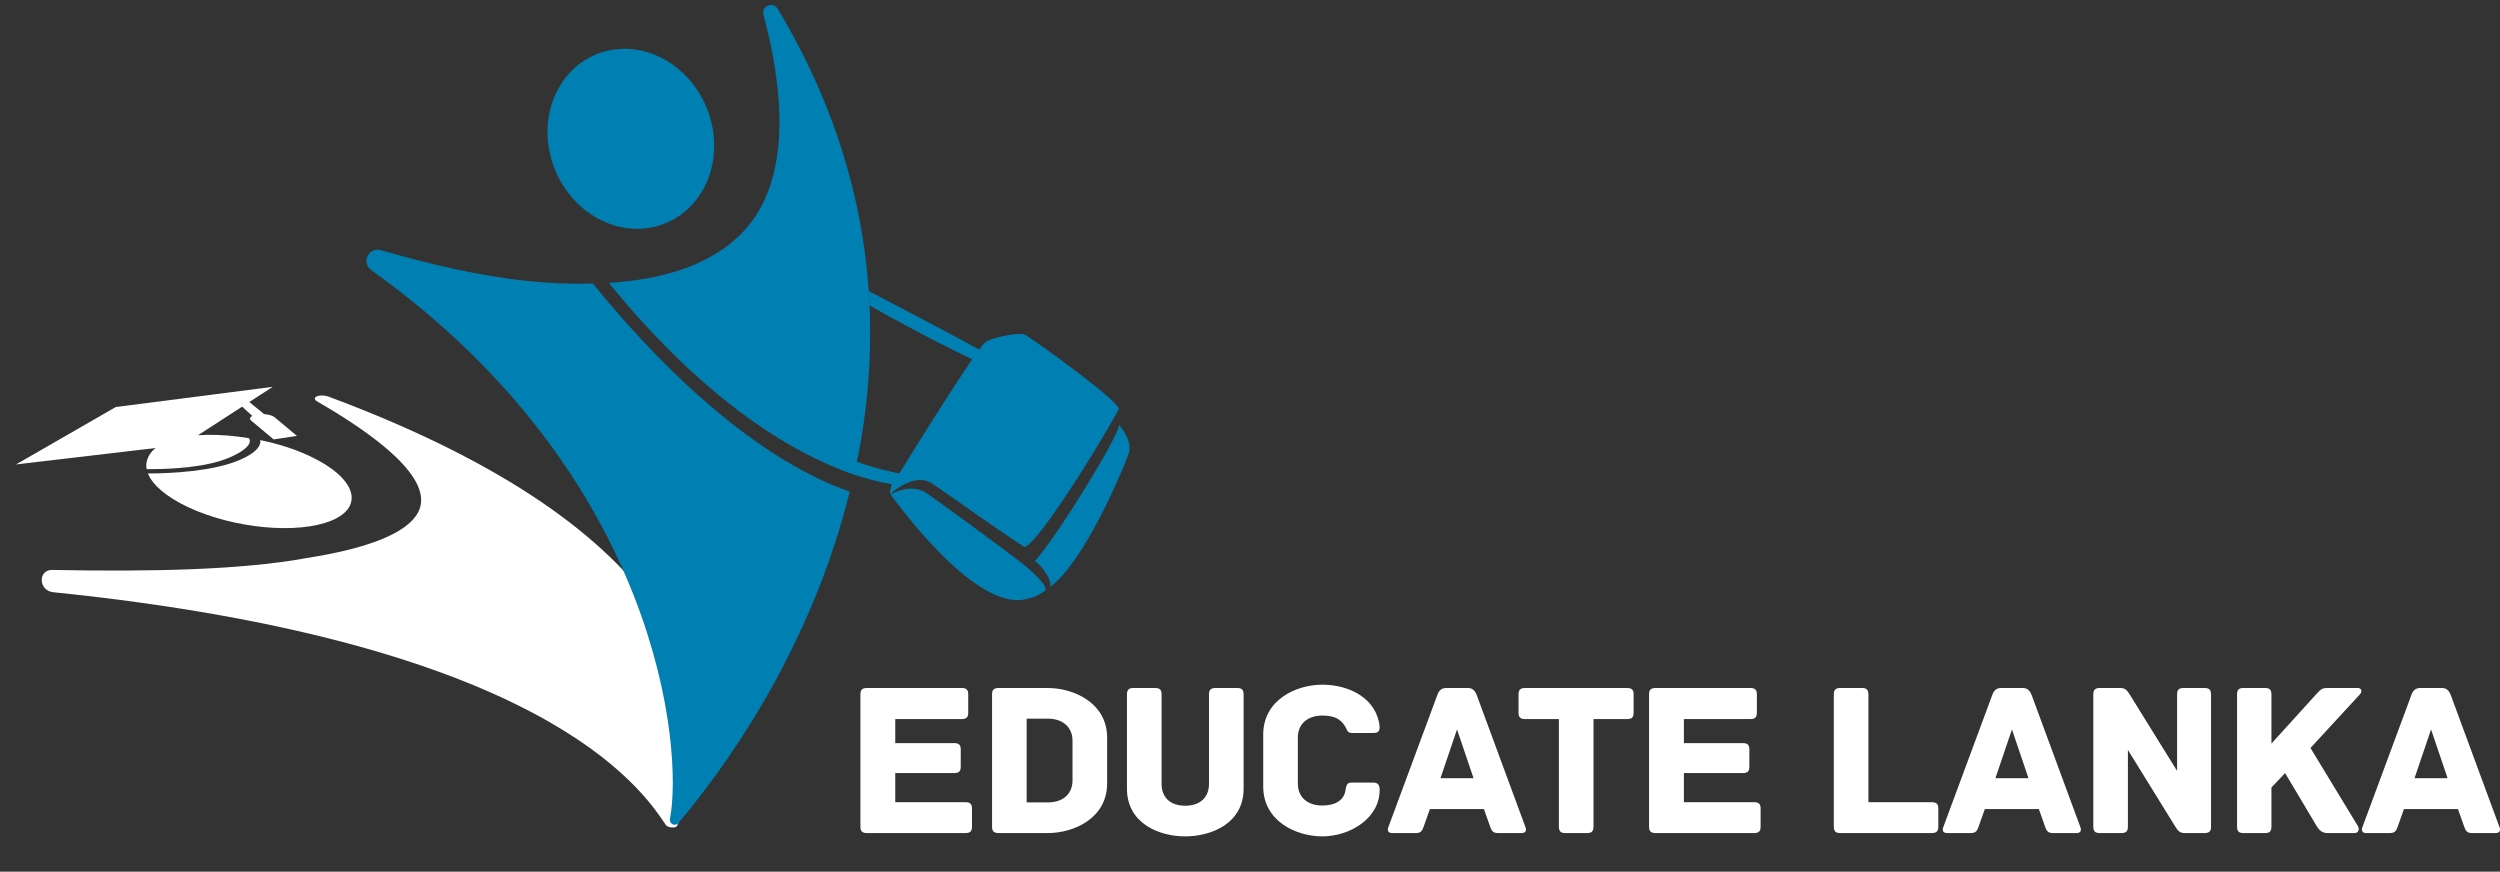 <?xml version="1.0" encoding="utf-8"?>
<!-- Generator: Adobe Illustrator 16.0.0, SVG Export Plug-In . SVG Version: 6.00 Build 0)  -->
<!DOCTYPE svg PUBLIC "-//W3C//DTD SVG 1.1//EN" "http://www.w3.org/Graphics/SVG/1.1/DTD/svg11.dtd">
<svg version="1.1" id="Layer_1" xmlns="http://www.w3.org/2000/svg" xmlns:xlink="http://www.w3.org/1999/xlink" x="0px" y="0px"
	 width="500px" height="174.334px" viewBox="0 0 500 174.334" enable-background="new 0 0 500 174.334" xml:space="preserve">
<rect x="0" y="0" width="500" height="174.334" fill="#333333" stroke="none"/>
<path fill="#FFFFFF" d="M65.762,79.344c-1.826-0.68-3.743,0.132-2.285,0.971c11.298,6.505,23.58,15.44,20.178,22.088
	c-2.17,4.243-10.108,7.298-22.395,9.219c-12.948,2.385-31.287,2.745-50.806,2.365c-2.887-0.056-2.79,4.149,0.188,4.454
	c97.871,10.019,117.561,39.077,122.536,46.569c0.351,0.527,1.966,0.673,2.206,0.198c4.907-9.683,5.958-25.052-2.297-40.058
	c-1.066-0.046-1.058-0.048,0,0c-0.548-0.953-1.133-1.908-1.763-2.865C121.459,107.864,101.663,92.719,65.762,79.344"/>
<path fill="#FFFFFF" d="M29.513,91.746c-0.258,0.644-0.323,1.326-0.196,2.031c0.001,0.009,0,0.018,0.001,0.027h0.003
	c0,0,0.014,0,0.028,0c-0.017,0-0.026,0-0.028,0c0.001,0.01,0.005,0.019,0.006,0.028c0.415-0.001,0.89-0.005,1.412-0.016h0
	c3.087-0.014,10.521-0.274,15.21-2.334c5.362-2.354,3.809-3.858,3.809-3.858c-0.771-0.125-1.535-0.229-2.292-0.32
	c-2.783-0.332-5.453-0.427-7.867-0.259l6.821-4.417l2.003-1.297l2.034,1.85c-0.491,0.262-0.606,0.622-0.204,0.958l4.476,3.74
	l4.658-0.696L54.91,83.44c-0.402-0.335-1.211-0.556-2.084-0.613l-2.969-2.425l4.689-3.036l-31.392,4.041L3.2,92.89l27.917-3.286
	C30.325,90.235,29.797,90.957,29.513,91.746 M30.413,93.817c0.027,0,0.057,0,0.085,0C30.47,93.817,30.44,93.817,30.413,93.817
	 M29.399,93.807c0.01,0,0.018,0,0.029,0C29.416,93.807,29.409,93.807,29.399,93.807 M29.515,93.809c0.013,0,0.026,0,0.04,0
	C29.54,93.809,29.529,93.809,29.515,93.809 M29.668,93.811c0.021,0.001,0.042,0.001,0.064,0.003
	C29.71,93.812,29.689,93.812,29.668,93.811 M29.876,93.814c0.022,0,0.045,0,0.068,0C29.921,93.814,29.899,93.814,29.876,93.814
	 M30.127,93.816c0.023,0,0.049,0,0.073,0C30.176,93.816,30.15,93.816,30.127,93.816"/>
<path fill="#FFFFFF" d="M52.056,88.022c0.151,0.998-0.53,2.396-4.001,3.92c-2.628,1.155-6.013,1.83-9.259,2.225
	c-3.692,0.444-7.197,0.525-9.21,0.527c0.895,2.247,3.604,4.646,7.979,6.71c9.115,4.301,21.98,5.513,28.733,2.708
	c6.753-2.803,4.838-8.563-4.279-12.862C58.991,89.822,55.549,88.735,52.056,88.022"/>
<path fill="#007FB2" d="M133.094,44.656c8.374-3.43,12.061-13.776,8.238-23.107c-3.824-9.332-13.71-14.115-22.083-10.684
	c-8.372,3.43-12.061,13.775-8.237,23.106C114.834,43.303,124.723,48.087,133.094,44.656"/>
<path fill="#007FB2" d="M118.555,56.698c-12.378,0.431-26.032-1.927-42.384-6.661c-2.418-0.701-3.991,2.501-1.942,3.965
	c57.729,41.254,62.436,95.818,59.762,109.794c-0.188,0.985,1.06,1.574,1.704,0.805c13.157-15.697,27.429-38.631,34.247-66.27
	C153.294,92.517,135.149,77.104,118.555,56.698"/>
<path fill="#007FB2" d="M186.568,96.784c2.75,1.925,14.343,10.089,18.178,12.534c1.634,1.04,13.923-18.102,18.985-27.442
	c0.651-1.2-15.864-13.205-18.642-14.887c-1.173-0.71-7.235,0.67-8.064,1.475c-0.274,0.266-0.681,0.766-1.188,1.447
	c-4.003-2.209-12.381-6.65-22.038-11.665c-0.036,0.054,0.142,2.833,0.163,2.863c9.248,5.263,16.772,8.968,20.484,10.751
	c-4.133,5.972-11.449,17.743-14.604,22.86c-0.263-0.163-3.394-0.561-8.472-2.367c0.196-0.905,0.383-1.813,0.559-2.724
	c4.9-26.967,1.97-57.259-16.379-87.858c-0.934-1.558-3.326-0.553-2.855,1.201c3.652,13.593,5.895,31.59-3.165,42.359
	c-5.244,6.232-13.646,9.777-24.328,10.944l-1.717,0.167c-0.545,0.046-1.091,0.092-1.647,0.125c0.009,0.012,0.018,0.022,0.026,0.033
	l-0.077,0.008c18.762,23.019,35.139,32.742,45.396,36.944c1.204,0.505,2.407,0.974,3.604,1.395c0.004-0.014,0.006-0.027,0.009-0.041
	c4.636,1.568,7.374,1.833,7.627,1.989c-0.379,0.845-0.525,1.498-0.358,1.887C178.064,98.782,182.907,94.219,186.568,96.784"/>
<path fill="#007FB2" d="M223.771,84.946c0.673,1.105-12.125,22.104-16.792,27.264c1.806,1.282,3.583,4.237,3.015,5.178
	c6.745-4.821,14.43-23.013,15.718-26.601C226.685,88.077,223.771,84.946,223.771,84.946"/>
<path fill="#007FB2" d="M204.61,112.805c-1.972-1.593-14.857-11.069-19.177-14.096c-3.37-2.361-7.205,0.314-7.369,0.073
	c0,0,16.335,23.278,26.866,21.108c1.615-0.334,2.353-0.546,3.923-1.625C210.133,117.665,206.577,114.396,204.61,112.805"/>
<path fill="#FFFFFF" d="M194.396,161.719v3.616c0,0.793-0.265,1.278-1.278,1.278h-19.754c-1.014,0-1.279-0.485-1.279-1.278v-26.456
	c0-0.793,0.265-1.279,1.279-1.279h19.004c1.014,0,1.278,0.486,1.278,1.279v3.659c0,0.795-0.264,1.278-1.278,1.278h-13.316v4.808
	h11.817c1.014,0,1.278,0.483,1.278,1.278v3.439c0,0.793-0.264,1.278-1.278,1.278h-11.817v5.819h14.066
	C194.131,160.439,194.396,160.925,194.396,161.719"/>
<path fill="#FFFFFF" d="M221.426,147.521v9.171c0,6.924-6.615,9.921-11.861,9.921h-9.877c-1.014,0-1.278-0.485-1.278-1.278v-26.456
	c0-0.793,0.264-1.279,1.278-1.279h9.877C214.811,137.6,221.426,140.644,221.426,147.521 M214.503,148.139
	c0-2.778-2.028-4.41-4.938-4.41h-4.233v16.756h4.233c2.91,0,4.938-1.588,4.938-4.409V148.139z"/>
<path fill="#FFFFFF" d="M248.721,138.879v18.873c0,6.921-6.437,9.523-11.685,9.523c-5.248,0-11.641-2.603-11.641-9.523v-18.873
	c0-1.015,0.486-1.279,1.279-1.279h4.365c0.793,0,1.279,0.265,1.279,1.279v17.901c0,2.779,1.808,4.365,4.718,4.365
	c2.91,0,4.762-1.586,4.762-4.365v-17.901c0-1.015,0.486-1.279,1.279-1.279h4.365C248.235,137.6,248.721,137.864,248.721,138.879"/>
<path fill="#FFFFFF" d="M264.462,167.275c-5.246,0-11.816-3.042-11.816-9.965v-10.407c0-6.923,6.57-9.965,11.816-9.965
	c5.468,0,10.892,2.778,11.465,8.379c0,1.057-0.354,1.278-1.367,1.278h-4.233c-0.926,0-0.97-0.837-1.322-1.368
	c-0.926-1.453-2.16-2.116-4.542-2.116c-2.909,0-4.894,1.633-4.894,4.41v9.171c0,2.822,1.984,4.41,4.894,4.41
	c2.382,0,4.277-0.883,4.631-2.999c0.132-0.882,0.22-1.588,1.189-1.588h4.322c0.969,0,1.322,0.441,1.322,1.5
	C275.927,163.703,269.93,167.275,264.462,167.275"/>
<path fill="#FFFFFF" d="M304.322,166.613h-4.63c-0.97,0-1.322-0.266-1.675-1.322l-1.234-3.483h-10.804l-1.234,3.483
	c-0.353,1.057-0.705,1.322-1.676,1.322h-4.629c-0.972,0-0.972-0.705-0.75-1.234l9.788-26.412c0.353-0.927,0.839-1.367,1.809-1.367
	h4.232c0.971,0,1.411,0.44,1.809,1.367l9.744,26.412C305.293,165.908,305.293,166.613,304.322,166.613 M294.711,155.636
	l-3.308-9.745l-3.307,9.745H294.711z"/>
<path fill="#FFFFFF" d="M326.723,138.879v3.659c0,0.795-0.264,1.278-1.278,1.278h-6.746v21.519c0,1.015-0.485,1.278-1.279,1.278
	h-4.365c-0.793,0-1.279-0.264-1.279-1.278v-21.519h-6.789c-1.015,0-1.278-0.483-1.278-1.278v-3.659c0-0.793,0.264-1.279,1.278-1.279
	h20.459C326.459,137.6,326.723,138.086,326.723,138.879"/>
<path fill="#FFFFFF" d="M352.121,161.719v3.616c0,0.793-0.265,1.278-1.278,1.278h-19.754c-1.014,0-1.279-0.485-1.279-1.278v-26.456
	c0-0.793,0.266-1.279,1.279-1.279h19.004c1.015,0,1.279,0.486,1.279,1.279v3.659c0,0.795-0.265,1.278-1.279,1.278h-13.316v4.808
	h11.818c1.014,0,1.277,0.483,1.277,1.278v3.439c0,0.793-0.264,1.278-1.277,1.278h-11.818v5.819h14.066
	C351.856,160.439,352.121,160.925,352.121,161.719"/>
<path fill="#FFFFFF" d="M387.662,161.719v3.616c0,0.793-0.265,1.278-1.279,1.278H368.04c-1.014,0-1.278-0.485-1.278-1.278v-26.456
	c0-1.015,0.485-1.279,1.278-1.279h4.366c0.793,0,1.278,0.265,1.278,1.279v21.561h12.698
	C387.397,160.439,387.662,160.925,387.662,161.719"/>
<path fill="#FFFFFF" d="M415.309,166.613h-4.631c-0.969,0-1.322-0.266-1.675-1.322l-1.235-3.483h-10.802l-1.234,3.483
	c-0.353,1.057-0.706,1.322-1.676,1.322h-4.631c-0.97,0-0.97-0.705-0.749-1.234l9.789-26.412c0.352-0.927,0.837-1.367,1.809-1.367
	h4.232c0.97,0,1.41,0.44,1.808,1.367l9.745,26.412C416.278,165.908,416.278,166.613,415.309,166.613 M405.695,155.636l-3.306-9.745
	l-3.308,9.745H405.695z"/>
<path fill="#FFFFFF" d="M442.206,138.879v26.456c0,0.793-0.265,1.278-1.278,1.278h-4.013c-1.103,0-1.411-0.617-1.984-1.5
	l-9.348-15.124v15.346c0,1.015-0.485,1.278-1.279,1.278h-4.365c-0.794,0-1.278-0.264-1.278-1.278v-26.456
	c0-0.793,0.264-1.279,1.278-1.279h4.146c1.102,0,1.411,0.618,1.983,1.501l9.348,15.079v-15.301c0-1.015,0.484-1.279,1.279-1.279
	h4.233C441.721,137.6,442.206,137.864,442.206,138.879"/>
<path fill="#FFFFFF" d="M472.014,138.835l-9.92,10.758l9.479,15.61c0.354,0.573,0.178,1.41-0.661,1.41h-5.379
	c-1.059,0-1.632-0.485-2.205-1.41c0,0-3.924-6.614-6.306-10.583l-2.733,2.866v7.847c0,1.017-0.485,1.28-1.234,1.28h-4.365
	c-0.838,0-1.278-0.264-1.278-1.28v-26.454c0-1.015,0.44-1.279,1.278-1.279h4.365c0.749,0,1.234,0.265,1.234,1.279v9.833
	l9.127-10.053c0.883-0.972,1.191-1.06,2.206-1.06h5.951C472.41,137.6,472.41,138.438,472.014,138.835"/>
<path fill="#FFFFFF" d="M499.131,166.613h-4.63c-0.97,0-1.322-0.266-1.675-1.322l-1.235-3.483h-10.803l-1.234,3.483
	c-0.353,1.057-0.705,1.322-1.676,1.322h-4.63c-0.971,0-0.971-0.705-0.749-1.234l9.788-26.412c0.353-0.927,0.838-1.367,1.809-1.367
	h4.232c0.971,0,1.411,0.44,1.808,1.367l9.745,26.412C500.102,165.908,500.102,166.613,499.131,166.613 M489.52,155.636l-3.308-9.745
	l-3.307,9.745H489.52z"/>
</svg>
